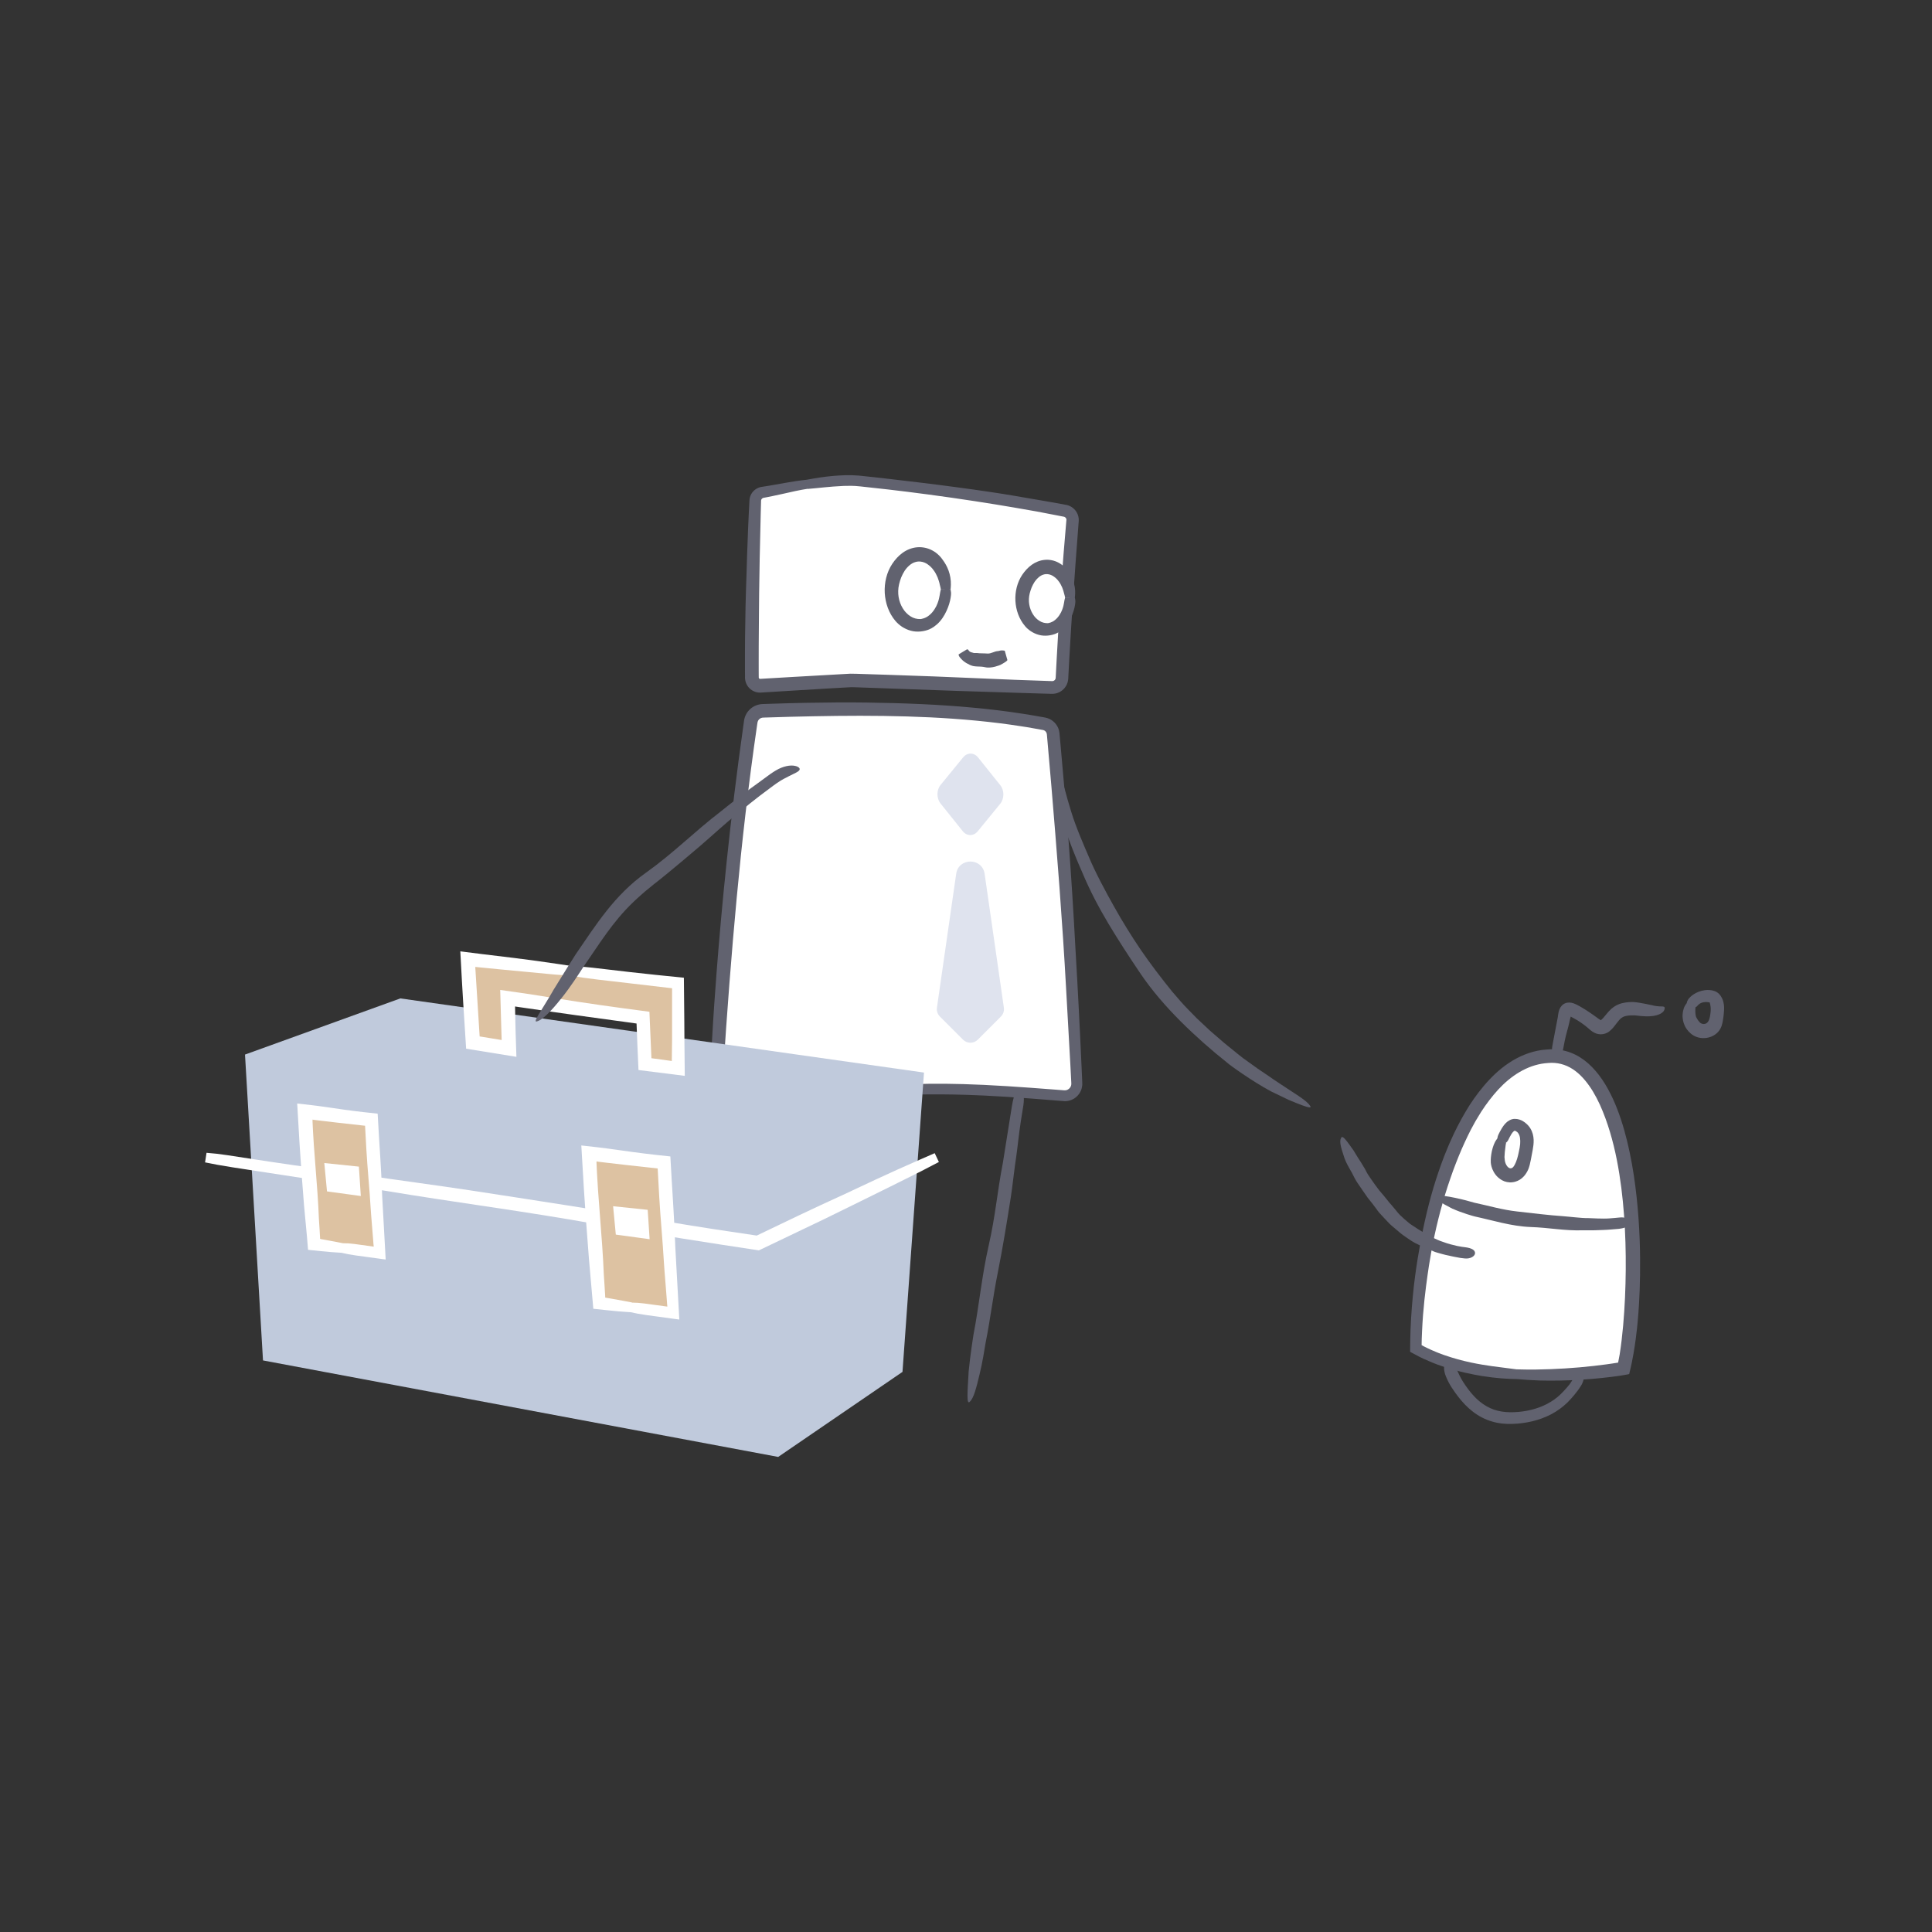 <?xml version="1.0" encoding="UTF-8"?><svg id="Layer_1" xmlns="http://www.w3.org/2000/svg" xmlns:xlink="http://www.w3.org/1999/xlink" viewBox="0 0 700 700"><rect x="0" y="0" width="700" height="700" fill="#333333" stroke="none"/><defs><style>.cls-1{fill:#fff;}.cls-2{fill:#ddc2a2;}.cls-3{fill:#c0cadc;}.cls-4{fill:#dfe3ee;}.cls-5{fill:#61626f;}</style><symbol id="_3d" viewBox="0 0 166.3 245.6"><g><g><path class="cls-1" d="M20.47,10.74c6.07-1.96,12.39-4.16,18.56-4.89,26.6-2.26,53.29-3.36,79.98-3.28,1.71,0,3.13,1.3,3.29,3,1.92,19.75,4.35,40.14,7.08,59.8,.25,1.78-.96,3.43-2.74,3.73-23.89,4.04-52.1,8.17-75.59,12.19-11.26,2.65-22.43,5.5-33.61,8.4-1.85,.48-3.73-.69-4.1-2.57C9.14,65.31,5.44,42.43,2.23,20.49c-.23-1.56,.69-3.06,2.17-3.6,5.47-1.97,10.42-4.34,16.07-6.16"/><path class="cls-5" d="M19.93,9.04c-2.57,.76-5.14,1.69-7.79,2.69-1.82,.69-3.7,1.4-5.6,2.12-.94,.34-1.89,.68-2.84,1.02-1.56,.52-2.92,1.85-3.43,3.48C0,19.15-.06,20.07,.06,20.86l.21,1.52c.14,1.01,.28,2.02,.41,3.01,.28,1.99,.56,3.95,.83,5.83,1.1,7.55,2.13,14,2.69,17.44,1.23,8.19,2.54,16.04,3.92,23.71,.68,3.84,1.4,7.63,2.12,11.4l.55,2.82,.14,.7,.03,.18,.05,.24c.05,.2,.09,.4,.17,.59,.26,.78,.71,1.51,1.28,2.11,1.14,1.2,2.79,1.86,4.44,1.77,.4-.02,.83-.1,1.19-.19l.69-.18,1.38-.35c7.36-1.86,14.71-3.73,22.23-5.63,1.88-.47,3.77-.94,5.67-1.41,.95-.24,1.91-.47,2.86-.71,.95-.26,1.95-.34,2.93-.52,3.94-.6,7.95-1.22,12.03-1.84,16.35-2.45,33.1-5.06,49.63-7.68,2.07-.33,4.13-.66,6.19-.98l3.08-.49,1.54-.25,.77-.12c.41-.07,.91-.2,1.34-.38,1.78-.72,3.16-2.31,3.61-4.18,.11-.46,.18-.94,.18-1.42,0-.24-.01-.47-.03-.71l-.03-.27-.03-.19-.21-1.53c-.27-2.04-.55-4.07-.82-6.1-1.07-8.1-2.07-16.08-2.98-23.84-.91-7.77-2.05-17.25-3.07-26.76l-.1-.89-.02-.22-.05-.36c-.03-.26-.11-.52-.17-.78-.31-1.03-.9-1.96-1.69-2.67-.79-.71-1.76-1.21-2.8-1.42-.26-.05-.52-.09-.78-.1l-.39-.02h-.22s-.89,.01-.89,.01c-2.37,.03-4.72,.05-7.01,.08-4.58,.08-8.94,.16-12.87,.22-4.36,.08-12.21,.37-20.93,.85-8.71,.46-18.29,1.11-26.12,1.68-4.35,.31-8.26,.63-11.77,.92-3.68,.39-6.71,1.18-9.29,1.87-3.86,1.07-7.15,2.32-9.98,3.41l1.08,3.35c3.56-.95,7.85-2.41,13.27-3.68,.82-.19,1.75-.38,2.8-.57,1.07-.18,2.16-.34,3.6-.44,2.81-.22,6.26-.49,10.58-.82,8.66-.64,21.67-1.38,33.17-1.77,11.5-.41,21.49-.5,24.09-.53,2.5,0,4.95,.02,7.37,.02,.61,0,1.21,0,1.81,.01h.9s.41,0,.41,0c.06,0,.11,0,.17,.02,.44,.07,.83,.41,.97,.82,.47,4.53,.93,8.94,1.38,13.27,.97,8.99,2.01,17.65,3.11,26.29,.56,4.32,1.13,8.64,1.7,13,.29,2.18,.59,4.37,.89,6.57l.11,.83,.03,.2v.08c.02,.06,0,.11,0,.16-.02,.21-.08,.43-.2,.61-.12,.18-.28,.34-.47,.44-.22,.12-.26,.12-.97,.23-8.93,1.4-18.19,2.8-28.12,4.21-9.93,1.41-21.69,3.2-33.81,5.08-3.03,.47-6.08,.95-9.13,1.43-1.52,.25-3.05,.45-4.56,.75-1.5,.37-3,.74-4.48,1.11-5.96,1.48-11.82,2.94-17.4,4.33-2.79,.7-5.51,1.38-8.13,2.04-.66,.16-1.31,.33-1.95,.49l-.96,.24-.47,.12s-.06,.02-.08,.01c-.19,.03-.43-.08-.51-.25-.02-.04-.05-.08-.05-.13,0-.03,0,0-.02-.07l-.04-.22-.09-.44c-.11-.59-.23-1.18-.34-1.75-.22-1.15-.44-2.27-.64-3.36-.41-2.17-.79-4.2-1.14-6.07-1.36-7.48-2.24-12.33-2.38-13.08-.27-1.48-1.75-9.61-3.5-19.97-.86-5.18-1.81-10.91-2.76-16.63-.23-1.43-.46-2.86-.69-4.28l-.09-.53c-.01-.1-.02-.13-.02-.2,0-.12,.01-.24,.05-.36,.07-.23,.22-.45,.43-.6,.05-.04,.11-.07,.16-.1l.09-.04,.23-.09,1-.39c.66-.26,1.31-.53,1.95-.79,1.27-.54,2.51-1.06,3.72-1.57,3.13-1.38,6.1-2.66,8.99-3.68l-1.08-3.35Z"/></g><g><path class="cls-1" d="M94.72,232.03c20.95-5.54,43.7-8.15,65.39-10.37,2.81-.29,4.72-2.97,4.08-5.72-10.08-43.01-21.24-86.92-33.39-129.35-.57-1.99-2.39-3.39-4.46-3.39-31.89-.04-64.97,6.37-96.02,13.26-3,.66-6.88,1.52-10.35,2.36-2.18,.52-3.69,2.53-3.58,4.77,2.19,44.48,6.46,91.3,12.33,135.48,.35,2.64,2.84,4.46,5.46,3.98,10.15-1.87,20.39-3.32,30.66-4.35,10.73-1.08,19.48-3.91,29.88-6.66"/><path class="cls-5" d="M94.26,230.31c-3.6,.91-7.29,1.85-11.16,2.83-5.37,1.33-11.01,2.56-16.67,3.18-1.44,.14-2.88,.29-4.31,.43-1.45,.15-2.89,.31-4.32,.46-2.85,.32-5.65,.67-8.35,1.04-5.39,.74-10.38,1.55-14.63,2.31-.49,.09-1.18,.21-1.31,.22-.25,.01-.5-.01-.73-.07-.47-.12-.87-.39-1.16-.71-.28-.33-.47-.69-.54-1.06-.03-.11-.09-.56-.13-.88-.04-.34-.09-.66-.13-.97-2.87-23.28-5.27-44.75-7.3-66.26-2.02-21.51-3.66-43.07-4.65-66.5l-.02-.55v-.27s-.01-.15-.01-.15c0-.18,.03-.35,.07-.52,.09-.34,.25-.65,.49-.91,.23-.26,.52-.47,.84-.59,.15-.08,1.12-.27,1.78-.42,2.87-.63,5.75-1.27,8.64-1.91,5.79-1.25,11.61-2.47,17.45-3.65,11.67-2.34,23.41-4.46,35.12-6.09,11.71-1.62,23.39-2.77,34.9-3.12,1.44-.06,2.87-.1,4.3-.1,1.36-.01,2.71-.02,4.06-.04,.56,.04,1.1,.37,1.4,.86,.08,.12,.14,.25,.19,.39l.04,.11,.07,.26,.15,.52,.58,2.06c1.54,5.48,3.06,10.91,4.57,16.26,2.97,10.71,6.59,23.8,10.11,36.93,3.51,13.13,6.92,26.28,9.58,37.08,1.49,6,4.16,16.79,7.14,28.78,.37,1.5,.73,3.02,1.11,4.55,.19,.77,.37,1.53,.56,2.3l.07,.29,.03,.18c.03,.1,.04,.21,.04,.31,.02,.21,0,.42-.04,.63-.16,.83-.79,1.58-1.6,1.86-.22,.08-.38,.11-.67,.15l-1.19,.13c-.79,.09-1.58,.17-2.37,.26-6.31,.69-12.46,1.4-18,2.09-12.31,1.53-22.13,3.16-29.45,4.65-5.49,1.1-10.35,2.36-14.53,3.64l.9,3.4c5.04-1.17,11.27-2.51,19.25-3.99,4.83-.88,12.1-2.15,24.33-3.67,3.06-.38,6.5-.79,10.21-1.2,3.76-.41,7.77-.84,11.92-1.29,1.44-.26,2.8-1.04,3.78-2.15,.97-1.12,1.59-2.57,1.64-4.08,.03-.38,0-.75-.04-1.12-.06-.36-.13-.78-.19-.98l-.36-1.54-.73-3.09c-.98-4.12-1.96-8.24-2.91-12.23-3.82-15.94-7.28-29.74-8.19-33.34-6.77-27.64-13.27-51.53-20.08-75.32l-.64-2.23-.32-1.12-.08-.28-.12-.38c-.09-.26-.2-.52-.32-.77-.97-2-2.99-3.44-5.22-3.68-.27-.04-.58-.04-.81-.05h-.59s-1.17,.02-1.17,.02l-2.35,.03c-1.57,0-3.13,.06-4.71,.12-6.28,.2-12.61,.63-19.04,1.25-12.85,1.21-26.07,3.17-40.13,5.63-7.03,1.23-14.68,2.73-22.7,4.41-4,.84-8.11,1.73-12.28,2.67-1.04,.23-2.09,.46-3.14,.7l-.79,.18c-.33,.08-.79,.21-1.17,.37-.78,.32-1.51,.78-2.14,1.35-1.26,1.14-2.12,2.72-2.35,4.43-.06,.42-.08,.85-.07,1.28l.04,.85,.08,1.63c.81,17.41,2.01,35.31,3.37,51.54,2.67,32.47,5.96,58.26,6.21,60.39,.14,1.06,.58,4.52,1.23,9.56,.34,2.52,.74,5.43,1.17,8.65,.11,.8,.22,1.62,.34,2.46l.09,.63c.04,.25,.1,.63,.19,.93,.17,.64,.43,1.27,.78,1.85,.7,1.16,1.73,2.13,2.98,2.75,1.24,.62,2.71,.88,4.12,.67,1.87-.34,3.78-.69,5.73-1.04,1.91-.32,3.86-.66,5.84-.99,3.95-.64,8.01-1.23,12.08-1.76,2.03-.27,4.07-.51,6.09-.74,2.02-.22,4.14-.48,6.15-.83,4.05-.67,7.93-1.59,11.55-2.56,4.73-1.3,9.2-2.68,13.46-3.9l-.9-3.41Z"/></g></g></symbol><symbol id="mini-2" viewBox="0 0 113.79 157.25"><g><g><path class="cls-1" d="M75.27,139.23c12.45-.77,25.79-3.27,36.52-9.31,0-43.23-16.69-105.74-48.87-106.27s-33.01,85.62-26.46,113.39c0,0,18.2,3.46,38.81,2.19"/><path class="cls-5" d="M75.16,137.44c-1.13,.02-2.27,.05-3.44,.07-1.17,0-2.35,0-3.57,0-6.77-.08-14.29-.55-20.83-1.3-1.64-.18-3.21-.38-4.69-.58-.74-.11-1.46-.21-2.16-.31-.62-.1-1.22-.19-1.79-.28-.1-.03-.24,0-.28-.09-.02-.1-.04-.2-.06-.29-.21-1.01-.37-1.91-.5-2.64-1.09-6.99-1.61-13.87-1.93-20.59-.3-6.73-.36-13.34-.16-19.94,.2-6.6,.66-13.19,1.5-19.86,.86-6.66,2.08-13.43,4.11-20.2,1.01-3.38,2.22-6.71,3.66-9.9,1.47-3.17,3.2-6.21,5.35-8.77,2.13-2.58,4.71-4.64,7.61-5.63,1.45-.51,2.97-.75,4.52-.75,1.59,.06,3.25,.19,4.82,.58,6.37,1.48,11.91,5.81,16.21,11.04,2.16,2.62,4.14,5.4,5.84,8.34,.91,1.43,1.65,2.96,2.48,4.43,.73,1.52,1.52,3,2.19,4.54,1.41,3.03,2.8,6.49,4.17,10.17,1.32,3.7,2.64,7.6,3.75,11.58,2.28,7.94,3.95,16.07,4.98,22.77,.56,3.72,1.56,10.44,2.15,17.95,.12,1.88,.28,3.8,.35,5.74,.04,.97,.1,1.94,.12,2.91l.03,1.46v.43s.02,.18,.02,.18c-.01,.05,.04,.14-.02,.16l-.15,.09-.68,.38c-.83,.4-1.64,.83-2.47,1.19-1.65,.74-3.27,1.4-4.84,1.94-6.99,2.44-12.94,3.4-17.37,4.03-3.35,.43-6.33,.82-8.94,1.16l.22,3.51c3.25-.05,7.28-.29,12.34-1.1,1.53-.26,3.44-.58,5.91-1.15,2.46-.56,5.49-1.32,9.19-2.62,1.85-.63,3.9-1.47,6.06-2.46,.54-.26,1.08-.52,1.63-.79,.75-.4,1.52-.81,2.29-1.22l.69-.37c.09-.08,.28-.09,.3-.22v-.39c-.01-.53-.02-1.05-.02-1.59,0-.75-.02-1.5-.03-2.26-.09-5.13-.42-10.55-.91-15.62-.93-10.15-2.65-18.83-3.07-21.1-1.64-8.69-3.7-16.73-6.3-24.3-.62-1.9-1.35-3.75-2.03-5.6-.76-1.82-1.45-3.66-2.28-5.44-1.56-3.59-3.36-7.04-5.32-10.41-1.95-3.38-4.23-6.59-6.79-9.64-2.58-3.04-5.51-5.9-9.01-8.24-3.49-2.32-7.58-4.11-12.05-4.72-1.12-.09-2.23-.24-3.39-.26-1.17,0-2.37,.07-3.56,.29-2.38,.42-4.72,1.33-6.81,2.63-4.21,2.64-7.55,6.83-10.1,11.46-2.57,4.65-4.46,9.81-5.96,15.1-2.97,10.6-4.41,21.74-5.13,31.85-1.44,20.25,.23,36.41,.34,37.73,.07,.67,.26,2.83,.68,5.98,.21,1.58,.48,3.4,.83,5.41,.18,1,.38,2.06,.6,3.15,.07,.34,.15,.68,.22,1.03,.12,.5,.24,1.01,.35,1.52,.12,.51,.24,1.02,.36,1.54,.48,.14,1.04,.2,1.56,.3,.53,.09,1.07,.18,1.61,.27,.35,.05,.71,.11,1.07,.16,.59,.08,1.19,.16,1.8,.24,1.21,.15,2.45,.3,3.7,.43,2.5,.27,5.07,.48,7.63,.64,5.13,.32,10.27,.42,14.9,.3,3.03-.1,5.94-.31,8.71-.55l-.22-3.52Z"/></g><path class="cls-5" d="M98.4,79.23c-3.33,1.53-7.73,2.75-8.02,2.81-6.52,1.4-13.21,3.55-20.23,3.83-6.97,.23-12.03,1.4-19.03,1.19-.46,0-2.2,0-4.21-.01-2.01-.08-4.29-.12-5.8-.27-1.52-.13-2.43-.2-3.03-.25-6.69-.84-4.15-4.62-.16-4.1,.87,.11,2.04,.18,3.49,.31,2.63,.21,6.44-.07,7.9-.1,1.31,.02,2.92-.11,4.53-.27,1.6-.12,3.2-.34,4.52-.42,5.26-.36,11.07-1.08,16.63-1.71,5.57-.63,10.09-2.03,15.56-3.19,.57-.16,1.63-.46,2.87-.8,1.25-.32,2.68-.67,3.99-.94,2.92-.56,5.24-1.12,6.49-.38,.76,.31,.41,.83-.64,1.57-1.05,.74-2.79,1.7-4.84,2.75Z"/><path class="cls-5" d="M78.99,55.34c.06,.27,.11,.54,.16,.83,.25,1.62,.43,3.65,.43,4.39-.04,.42-.08,.9-.13,1.24-.03,.27-.12,.55-.2,.82-.18,.54-.48,1.06-.81,1.42-.34,.36-.69,.55-1.01,.56-.38,.01-.72-.12-1.04-.51-.68-.79-1.34-2.49-1.74-4.24-.1-.47-.21-.94-.31-1.41-.1-.48-.19-.93-.27-1.37-.15-.87-.23-1.66-.2-2.35,.03-.72,.06-1.38,.32-2.06,.25-.68,.69-1.22,1.06-1.39,.29-.12,.31-.26,.57-.28,.12,0,.2-.01,.51,.28,.26,.26,.54,.59,.75,.95,.48,.78,.84,1.53,1.11,2.08,.2,.42,.49,.76,.81,1.02l3.18-1.5c-.05-.48-.2-1.03-.53-1.69-.21-.4-.48-1-1.11-2.04-.32-.52-.75-1.18-1.44-1.89-.73-.76-2.01-1.53-3.2-1.51-.6-.01-1.19,.07-1.7,.24-.46,.14-.86,.33-1.19,.51-.66,.38-1.07,.74-1.23,.89-1.32,1.09-2.07,2.46-2.46,3.87-.38,1.43-.36,2.73-.23,3.96,.13,1.23,.38,2.36,.59,3.49,.21,1.09,.42,2.38,.77,3.76,.17,.7,.43,1.47,.86,2.28,.43,.81,1.02,1.68,1.92,2.45,.89,.78,2.18,1.38,3.47,1.51,1.29,.17,2.7-.13,3.73-.71,2.1-1.16,3.04-2.85,3.55-4.08,.49-1.26,.55-2.18,.56-2.31,.04-.39,.05-1.51-.17-3-.21-1.47-.7-3.22-1.39-4.56-.25-.43-.53-.83-.8-1.2l-3.17,1.55Z"/><path class="cls-5" d="M26.49,5.43c1.26-.26,2.81-.6,4.17-.81,.65-.12,1.31-.18,1.75-.23,.48-.03,.8-.05,.87-.05,1.54,.04,3.32,.15,5.13,.92,.9,.36,1.75,.97,2.48,1.58,.69,.63,1.21,1.24,1.67,1.8,.46,.56,.87,1.07,1.23,1.47,.18,.2,.35,.37,.49,.49,.11,.11,.3,.23,.22,.2,0,.02,.02,.06,.07,.1,.05,0,0,.07,.21-.03,.17-.08,.39-.23,.67-.42,2.42-1.77,4.57-3.27,6.84-4.54l.86-.46,.68-.33c.24-.11,.49-.21,.74-.3,1-.34,2.06-.41,3.02-.01,.97,.39,1.7,1.23,2.1,2.27,.2,.52,.33,1.1,.42,1.69,.05,.35,.1,.71,.15,1.07,.14,.71,1.05,5.48,1.5,7.87,.23,1.19,.36,1.91,.45,2.38,1,5.24-3.26,4.57-3.9,1.24-.14-.71-.32-1.67-.55-2.86-.41-2.15-1.36-5.17-1.59-6.37-.18-.93-.65-2.92-.66-2.43-.13-.03-.18,.14-.16,.12h0s.04-.02-.02,0l-.17,.08-.67,.35c-.44,.24-.89,.49-1.33,.76-.88,.54-1.74,1.13-2.58,1.77-.42,.32-.83,.66-1.23,1-.39,.31-.84,.78-1.59,1.29-.34,.24-.91,.56-1.42,.73-.53,.19-1.09,.26-1.64,.28-1.1,.02-2.21-.39-3.04-1.01-1.42-1.12-2.04-2.17-2.73-3.02-.65-.85-1.23-1.58-1.76-1.91-.25-.23-.57-.33-.87-.49-.35-.09-.67-.24-1.1-.28-.79-.15-1.76-.17-2.83-.15-.88,.04-3.47,.53-5.91,.29-1.32-.09-2.58-.43-3.48-.92-.44-.29-.81-.54-1.05-.87-.24-.33-.37-.66-.39-.98-.14-.68,.46-.8,1.27-.76,.86-.02,2.1-.07,3.68-.54Z"/><path class="cls-5" d="M10.36,6.25c.02,.2,.04,.41,.06,.63,.08,1.19-.09,2.33-.23,2.78-.23,.49-.48,.93-.76,1.33-.27,.39-.63,.77-.87,.96-.26,.2-.63,.34-1.04,.37-.41,.02-.88-.09-1.21-.34-.35-.26-.53-.51-.69-.83-.18-.35-.34-.83-.47-1.45-.12-.6-.23-1.38-.28-2.01-.05-.65-.04-1.24,.04-1.71,.04-.27,.08-.54,.13-.78,.03-.21,.18-.5,.13-.52,0-.05,.01-.11,.05-.15,0-.02,.06-.03,.15-.06,.07-.03,.17-.04,.27-.04,.23-.02,.74-.11,1.37-.05,.62,.05,1.32,.25,1.77,.55,.5,.33,.83,.65,1,.91,.17,.18,.32,.31,.59,.4l3.17-1.53c-.09-.5-.32-1.1-.82-1.7-.32-.34-.79-.87-1.73-1.48-.93-.62-2.43-1.26-3.87-1.45-1.43-.23-2.81,.01-3.27,.19-.77,.16-1.4,.59-1.91,1.03-.55,.55-.86,1.04-1.13,1.56-.27,.52-.44,1.05-.56,1.56C0,5.45-.02,6.4,.02,7.3c.04,.9,.15,1.76,.26,2.63,.12,.89,.25,1.89,.63,3.07,.22,.66,.58,1.38,1.2,2.1,.61,.7,1.39,1.27,2.25,1.66,1.72,.79,3.72,.88,5.47,.29,.86-.28,1.69-.79,2.25-1.28,.57-.48,.99-.96,1.31-1.39,.64-.86,.9-1.5,.94-1.59,.08-.19,.57-1.25,.69-2.69,.08-.71,.03-1.52-.1-2.28-.15-.76-.38-1.49-.7-2.08-.21-.39-.48-.71-.71-1.03l-3.17,1.54Z"/><path class="cls-5" d="M99.07,133.45c-.5,.26-.78,.72-1,1.18-.23,.48-.43,.99-.64,1.52-.44,1.07-1.03,2.4-1.5,3.37-.8,1.72-1.99,3.49-3.23,5.15-1.24,1.65-2.61,3.18-4.15,4.43-1.54,1.25-3.23,2.27-5.09,2.91-1.85,.64-3.84,.95-5.87,.97-4.16,.04-8.39-.72-12.13-2.38-1.87-.84-3.62-1.9-5.17-3.19-.78-.67-1.46-1.32-2.2-2.13-.73-.79-1.43-1.56-2.06-2.36-.33-.41-1.1-1.67-1.67-2.65-.29-.49-.56-.91-.83-1.22-.3-.3-.64-.58-1.2-.65-.54-.06-1.01,.24-1.25,.8-.26,.56-.26,1.31-.14,1.98,.27,1.35,1.01,2.34,1.01,2.34,.7,1.14,1.47,2.16,2.26,3.1,.79,.95,1.55,1.8,2.46,2.74,1.81,1.78,3.86,3.24,6.04,4.39,4.39,2.27,9.19,3.3,13.98,3.46,2.44,.09,4.99-.14,7.47-.89,2.48-.73,4.85-1.96,6.9-3.57,2.08-1.59,3.85-3.52,5.43-5.58,1.55-2.07,3.09-4.2,4.22-6.97,0,0,.19-.39,.39-1.04,.19-.64,.41-1.55,.37-2.54-.03-.98-.28-2-.8-2.63-.49-.63-1.08-.84-1.6-.56Z"/></g></symbol></defs><path class="cls-5" d="M460.55,395.45c-7.12-3.82-15.32-9.8-15.78-10.3-5.81-4.61-11.5-9.62-16.93-15.02-5.41-5.42-10.53-11.28-14.84-17.7-4.32-6.41-7.96-12.03-11.4-17.78-3.42-5.76-6.61-11.67-9.57-18.78-.2-.46-.69-1.57-1.34-3.08-.63-1.52-1.43-3.43-2.23-5.5-1.63-4.12-3.24-8.89-4.24-12.08-1-3.2-1.53-5.14-1.88-6.44-1.9-7.15-1.24-10.07-.2-9.89,1.05,.17,2.63,3.15,3.78,7.57,.51,1.89,1.18,4.42,2.17,7.55,1.69,5.66,5.13,13.47,6.42,16.47,2.25,5.45,6.28,12.95,9.17,18.06,2.86,5.13,6.12,10.41,9.64,15.61,3.55,5.18,7.42,10.23,11.32,15.06,2.03,2.34,3.93,4.65,6,6.71,1.02,1.05,2.02,2.09,3.04,3.1,1.05,.98,2.09,1.96,3.14,2.94l1.57,1.47c.53,.48,1.08,.94,1.63,1.41,1.09,.94,2.18,1.88,3.29,2.84,1.09,.97,2.28,1.84,3.44,2.8,1.18,.93,2.32,1.94,3.57,2.87,1.06,.76,3.06,2.19,5.38,3.86,1.19,.8,2.46,1.66,3.74,2.52,1.28,.87,2.53,1.8,3.78,2.58,5.45,3.68,10.04,6.26,11.32,8.18,.94,1.1-.25,.91-2.85-.05-1.3-.48-2.96-1.15-4.86-1.96-1.87-.9-3.99-1.92-6.26-3.01Z"/><use width="166.3" height="245.6" transform="translate(275.17 161.87) rotate(10.73) scale(.95)" xlink:href="#_3d"/><g><ellipse class="cls-1" cx="332.95" cy="213.49" rx="12.84" ry="9.67" transform="translate(117.84 545.4) rotate(-89.72)"/><path class="cls-5" d="M344.41,213.55c.04-.55,.11-1.11,.11-1.71,.06-1.67-.27-3.54-.84-5.11-.57-1.57-1.35-2.82-1.81-3.46-1.01-1.57-2.37-2.93-4.06-3.83-1.67-.91-3.64-1.32-5.54-1.15-1.91,.17-3.71,.91-5.21,1.98-1.5,1.08-2.73,2.45-3.76,3.99-2.07,3.11-2.93,6.91-2.74,10.58,.21,3.67,1.47,7.33,3.89,10.16,.6,.71,1.39,1.42,2.31,2.05,.95,.61,2.03,1.15,3.22,1.46,2.37,.66,4.9,.26,6.68-.47,1-.4,2.65-1.44,3.94-2.97,1.32-1.51,2.26-3.41,2.87-4.98,.67-1.75,.95-3.23,1.07-4.33,.12-.83,0-1.58-.14-2.22l-3.52-.02c-.09,.31-.17,.65-.23,1.04-.07,.38-.16,.8-.22,1.28-.12,.56-.23,1.44-.75,2.77-.48,1.34-1.6,3.21-2.97,4.28-1.34,1.16-2.78,1.33-3.12,1.41-1.39,.05-2.64-.3-3.74-1.02-1.1-.7-2.05-1.7-2.77-2.89-1.44-2.36-2.08-5.47-1.33-8.69,.17-.8,.46-1.64,.77-2.49,.35-.83,.77-1.67,1.27-2.44,1.03-1.51,2.4-2.69,3.72-3.08,2.67-.9,4.8,.91,4.92,1.02,.16,.12,1.13,.79,2.03,2.16,.48,.66,.88,1.49,1.26,2.35,.32,.88,.64,1.79,.79,2.65,.18,.55,.25,1.11,.37,1.64l3.52,.02Z"/></g><g><ellipse class="cls-1" cx="379.12" cy="216.5" rx="11.31" ry="8.51" transform="translate(160.79 594.57) rotate(-89.72)"/><path class="cls-5" d="M389.43,216.55c.04-.49,.11-.99,.12-1.52,.07-1.49-.21-3.17-.72-4.58-.5-1.41-1.21-2.54-1.62-3.11-.9-1.42-2.13-2.65-3.66-3.46-1.52-.83-3.31-1.2-5.04-1.03-1.73,.15-3.37,.84-4.72,1.8-1.35,.97-2.46,2.21-3.4,3.59-1.87,2.78-2.66,6.2-2.49,9.48,.18,3.3,1.32,6.58,3.5,9.14,1.06,1.28,2.86,2.6,5.03,3.17,2.16,.59,4.47,.22,6.08-.44,.91-.36,2.4-1.32,3.55-2.7,1.18-1.36,2.02-3.07,2.56-4.48,.6-1.57,.85-2.89,.96-3.87,.11-.74,0-1.41-.15-1.98l-3.52-.02c-.17,.54-.3,1.19-.42,2-.1,.49-.2,1.24-.65,2.39-.41,1.15-1.38,2.76-2.55,3.67-1.14,.99-2.34,1.12-2.62,1.19-1.16,.02-2.2-.26-3.12-.87-.93-.59-1.75-1.43-2.36-2.46-1.24-2.02-1.8-4.72-1.1-7.49,.16-.69,.42-1.4,.69-2.13,.31-.71,.67-1.42,1.1-2.07,.88-1.28,2.04-2.25,3.1-2.56,2.14-.73,3.9,.72,4.02,.82,.13,.09,.95,.65,1.74,1.8,.41,.55,.77,1.27,1.1,2,.29,.75,.57,1.54,.72,2.28,.17,.48,.24,.96,.35,1.42l3.52,.02Z"/></g><path class="cls-5" d="M262.64,495.76c.81-5.62,2.28-12.55,2.38-13.01,2.52-10.09,4.05-20.86,7.02-31.34s3.92-18.48,6.53-29.03c.29-1.39,2.25-10.62,3.23-15.24,.49-2.31,.78-3.7,.98-4.62,2.16-10.16,5.54-6.55,4.17-.08-.29,1.39-.69,3.23-1.18,5.54-.88,4.16-1.79,10.24-2.28,12.55-.88,4.16-1.79,10.24-2.68,14.4-1.76,8.32-3.72,17.55-5.94,26.25-2.22,8.7-3.43,16.17-5.65,24.87-.39,1.85-1.47,6.93-2.71,11.01-1.34,4.54-2.48,8.16-3.86,9.32-1.47,1.62-.76-3.54-.01-10.62Z"/><path class="cls-5" d="M350.96,496.94c.54-5.77,1.68-12.9,1.75-13.38,2.03-10.41,3.04-21.47,5.51-32.29,2.47-10.83,3.03-19.03,5.13-29.91,.23-1.43,1.74-10.94,2.5-15.7,.38-2.38,.61-3.81,.76-4.76,1.66-10.47,5.22-6.97,4.16-.31-.23,1.43-.53,3.33-.91,5.71-.68,4.28-1.3,10.52-1.68,12.9-.68,4.28-1.3,10.52-1.98,14.81-1.36,8.56-2.87,18.08-4.68,27.06-1.8,8.98-2.65,16.65-4.45,25.63-.3,1.9-1.13,7.14-2.18,11.36-1.12,4.7-2.09,8.45-3.41,9.7-1.4,1.73-.93-3.56-.52-10.81Z"/><path class="cls-5" d="M364.03,235.77c-.13-.02-.27-.05-.41-.07-.81-.15-1.64,.1-1.94,.19-1.52,.06-2.52,1-3.95,.9-1.4-.11-2.68-.03-3.64-.18-.23-.05-.55,.02-.82,0-.3,.03-.58-.02-.77-.12-.21-.08-.95-.17-1.3-.55-.21-.17-.3-.41-.41-.53-.07-.1-.24-.13-.45-.13l-3.01,1.81c-.02,.25,.05,.52,.24,.79,.14,.16,.25,.43,.63,.79,.18,.18,.41,.41,.66,.66,.25,.24,.57,.44,.85,.64,.56,.42,1.14,.61,1.27,.7,.5,.34,1.04,.49,1.55,.64,.5,.08,1.01,.17,1.48,.17,.96,.03,1.87,.03,2.94,.27,1.09,.27,2.5,.08,3.58-.2,1.09-.28,1.89-.62,1.95-.65,.13-.07,1.4-.73,2.18-1.34,.12-.13,.24-.26,.35-.38l-.96-3.39Z"/><path class="cls-4" d="M362.43,284.5l-8.05-10.05c-1.49-1.86-3.92-1.87-5.43-.03l-8.15,9.97c-1.51,1.85-1.52,4.85-.03,6.72l8.05,10.05c1.49,1.86,3.92,1.87,5.43,.03l8.15-9.97c1.51-1.85,1.52-4.85,.03-6.72Z"/><path class="cls-4" d="M362.65,368.31l-8.38,8.38c-1.48,1.48-3.87,1.48-5.35,0l-8.38-8.38c-.84-.84-1.24-2.03-1.07-3.21l6.97-48.48c.86-5.96,9.45-5.96,10.31,0l6.97,48.48c.17,1.18-.23,2.37-1.07,3.21Z"/><g><polygon class="cls-3" points="88.77 382.09 95.29 492.91 281.95 527.87 326.99 497.06 334.78 388.61 145.06 361.74 88.77 382.09"/><path class="cls-1" d="M338.67,417.81c-1.75,.76-3.54,1.54-5.43,2.37-10.5,4.56-23.14,10.54-27.73,12.71-5.67,2.57-11.08,5.1-16.36,7.61-5.06,2.42-10.01,4.79-14.97,7.17-5.08-.76-10.17-1.52-15.37-2.3-5.45-.84-11-1.72-16.77-2.7-23.81-4.03-48.94-7.89-71.56-11.36-11.31-1.74-27.7-3.88-39-5.61-6.28-.96-22.67-3.11-33.98-4.84-6.28-.96-11.31-1.74-15.08-2.31-2.83-.43-5.37-.71-7.59-.87l-.53,3.47c2.63,.56,5.88,1.16,10.02,1.8,2.51,.39,6.28,.96,12.56,1.93,12.56,1.93,37.69,5.79,41.46,6.36,28.84,4.8,50.31,7.35,79.09,12.52,8.58,1.54,19.09,3.28,29.29,4.9,5.1,.8,10.12,1.59,14.78,2.32,4.97,.76,9.56,1.46,13.46,2.05,14.37-6.87,22.65-10.83,23.48-11.23,1.98-.97,21.73-10.62,35.36-17.47,2.22-1.15,4.35-2.26,6.38-3.32l-1.51-3.18Z"/><g><polyline class="cls-2" points="124.12 452.24 137.65 454.08 134.94 405.36 110.58 402.83 113.83 450.84 124.12 452.24"/><path class="cls-1" d="M124.36,450.47c-.99-.2-2.02-.4-3.09-.61-1.15-.23-2.36-.45-3.57-.66l-.9-.16-.42-.07-.09-.03c-.11-.03-.22-.06-.33-.09,0-.1,0-.2,0-.29v-.13s0-.03,0-.03v-.17s-.03-.34-.03-.34c-.05-.89-.1-1.73-.14-2.5-.1-1.54-.18-2.81-.24-3.64-.25-6.4-.71-12.29-1.18-18.17-.22-2.94-.44-5.88-.67-8.89-.09-1.5-.19-3.02-.28-4.57-.04-.77-.08-1.55-.12-2.34-.02-.39-.04-.79-.05-1.18l-.03-.6c0-.05,0-.06,.01-.09,.02-.12,.04-.21,.05-.28l.32,.1,2.86,.35c2.05,.24,4.11,.48,6.15,.72,3.28,.37,6.53,.73,9.66,1.08,.17,3.15,.33,6.02,.48,8.8,.34,6.06,1.19,14.79,1.53,20.85,.09,1.54,.31,4.21,.56,7.25,.12,1.52,.25,3.12,.38,4.72l.09,1.2,.04,.36c.02,.21,.04,.41,.06,.61-.12-.01-.26-.03-.39-.05-2.77-.38-4.98-.68-6.64-.91-1.5-.2-2.86-.28-4.06-.26l-.47,3.48c1.39,.35,3.11,.68,5.32,.98,1.6,.22,4,.55,8.01,1.09l2.56,.35-1.28-23.12c-.16-5.17-.43-9.88-.71-14.44-.14-2.28-.28-4.53-.43-6.78-.16-2.82-.33-5.64-.49-8.51-1.69-.18-3.39-.37-5.13-.56-1.15-.14-2.32-.28-3.51-.42-2.38-.3-4.83-.64-7.39-1.03-1.42-.2-2.93-.42-4.58-.65-.41-.05-.83-.11-1.26-.17-.58-.07-1.17-.14-1.78-.22-1.75-.2-3.58-.41-5.5-.63,.27,4.66,.56,9.6,.84,14.42,.26,3.76,.5,7.43,.72,10.67,.5,6.48,.87,11.26,.91,11.74,.04,.4,.19,2.03,.42,4.53,.12,1.25,.25,2.72,.41,4.36,.08,.82,.16,1.69,.24,2.59,.13,1.51,.26,3.08,.39,4.7,.95,.1,2.64,.27,4.63,.48,1.18,.11,2.53,.23,3.8,.35,1.33,.09,2.6,.17,3.82,.25l.48-3.49Z"/></g><polygon class="cls-1" points="130.03 422.69 117.5 421.39 118.48 431.67 130.73 433.34 130.03 422.69"/><g><polyline class="cls-2" points="228.76 473.68 244.03 475.77 240.97 420.79 213.49 417.94 217.15 472.1 228.76 473.68"/><path class="cls-1" d="M229,471.91c-1.12-.21-2.28-.43-3.49-.66-1.3-.25-2.66-.49-4.03-.73-.61-.1-1.22-.21-1.83-.31-.13-.03-.26-.07-.38-.1,0-.11,0-.22,0-.32v-.07s0-.04,0-.04v-.12c-.02-.26-.03-.51-.05-.76-.06-1-.11-1.95-.17-2.82-.11-1.74-.21-3.17-.27-4.1-.3-7.22-.82-13.86-1.34-20.5-.25-3.32-.5-6.64-.75-10.03-.11-1.7-.21-3.41-.32-5.15-.05-.87-.09-1.75-.14-2.63-.04-.82-.07-1.65-.11-2.48,.02-.14,.03-.24,.05-.32l.2,.06,.08,.03h.04s-.03,.01,.18,.04l3.47,.42c2.32,.27,4.63,.54,6.94,.8,3.81,.42,7.57,.84,11.21,1.24,.2,3.67,.38,7,.56,10.23,.38,6.84,1.3,16.69,1.68,23.53,.1,1.74,.34,4.76,.62,8.18,.13,1.71,.28,3.52,.42,5.33l.1,1.35,.04,.57,.02,.17c.02,.23,.05,.46,.07,.68-.14-.02-.29-.03-.44-.05-3.25-.44-5.86-.8-7.81-1.06-1.7-.23-3.23-.33-4.57-.33l-.47,3.48c1.57,.37,3.51,.74,6,1.08,1.75,.24,4.36,.59,8.73,1.19l2.89,.39-1.43-25.77c-.2-5.83-.5-11.14-.81-16.3-.16-2.58-.32-5.11-.47-7.65-.18-3.11-.36-6.22-.54-9.38-1.83-.2-3.68-.4-5.56-.6-1.3-.15-2.62-.31-3.96-.47-2.68-.33-5.45-.7-8.34-1.12-1.6-.22-3.31-.46-5.17-.71-.97-.12-1.98-.25-3.04-.38-1.98-.22-4.04-.46-6.19-.7,.3,5.12,.62,10.56,.94,15.87,.29,4.25,.57,8.38,.82,12.04,.56,7.31,.97,12.71,1.01,13.24,.09,1.01,.72,8.22,1.58,18.02,1.03,.11,2.84,.3,4.98,.53,1.33,.13,2.85,.28,4.28,.42,1.49,.11,2.93,.21,4.3,.31l.48-3.49Z"/></g><g><polyline class="cls-2" points="207.43 351.87 245.51 356.32 245.51 386.83 234.03 385.28 233.36 368.39 184.03 361.74 184.69 380.17 171.14 377.94 169.36 347.43 207.43 351.87"/><path class="cls-1" d="M207.64,350.09c-1.71-.26-3.46-.52-5.3-.8-10.24-1.57-22.82-3.03-27.39-3.57-2.82-.35-5.6-.7-8.17-1.03,.2,3.62,.39,7.18,.58,10.69,.15,2.57,.3,5.1,.45,7.62,.36,5.67,.72,11.27,1.08,16.96,5.87,.95,11.96,1.94,18.22,2.95-.09-2.82-.19-5.79-.29-8.87-.05-2.09-.1-4.25-.15-6.45l-.05-2.66,.03-.29,.31,.08,2.95,.43c2.08,.3,4.17,.6,6.25,.9,4.17,.59,8.34,1.18,12.49,1.77,7.5,1.03,14.89,2.04,21.99,3.02,.11,2.72,.2,5.13,.29,7.5,.12,2.72,.25,5.67,.41,9.35,4.9,.62,10.87,1.37,16.77,2.11-.04-4.07-.08-8.1-.12-11.95-.02-2.88-.04-5.62-.05-8.1-.03-2.87-.07-7.73-.15-15.5-2.72-.28-6.37-.65-10.24-1.04-3.1-.32-6.39-.67-9.3-1.01-5.72-.67-10.29-1.2-13.72-1.6-2.57-.3-4.88-.46-6.9-.52l-.41,3.49c2.39,.44,5.35,.88,9.13,1.32,2.29,.27,5.71,.67,11.43,1.33l15.73,1.84v18.6c-.03,2.74-.07,5.38-.1,7.76-1.18-.17-2.35-.33-3.49-.49-1.32-.18-2.62-.35-3.89-.52-.25-5.73-.49-11.27-.73-16.83-3.23-.43-6.46-.86-9.72-1.3-2.69-.37-5.41-.75-8.18-1.14-5.53-.79-11.24-1.65-17.31-2.64-2.23-.35-4.61-.73-7.21-1.14-1.3-.2-2.65-.4-4.07-.61-2.41-.34-4.92-.7-7.57-1.08,.12,4.05,.23,8.23,.35,12.4,.05,1.56,.09,3.11,.14,4.64l.03,1.1h0s0,.02,0,.02h-.01s0-.01,0-.01h0s-.36-.06-.36-.06c-1.23-.2-2.43-.4-3.59-.59-1.16-.19-2.27-.37-3.31-.54-.24-.04-.47-.08-.7-.11h0s0,0,0,0c-.87-13.68-1.49-23.54-1.54-24.4,0-.07-.01-.18-.04-.55,0-.03,0-.07-.02-.16,0,0,.02-.02,.06-.03,.02,0,.05,0,.08-.02h.03s-.03-.01,.14,0c.25,.02,.5,.05,.77,.08,2.12,.21,4.86,.48,7.91,.78,6.09,.58,13.43,1.27,19.55,1.85,2.26,.17,4.43,.33,6.5,.48l.41-3.5Z"/></g><polygon class="cls-1" points="234.67 438.34 222.14 437.04 223.12 447.32 235.37 448.99 234.67 438.34"/></g><path class="cls-5" d="M200.39,358.9c3.47-5.67,7.96-12.8,8.29-13.27,3.52-5.1,7.02-10.48,11.1-15.61,4.05-5.12,8.79-9.97,14.22-13.79,10.46-7.49,17.06-14.48,27.36-22.39,.66-.53,3.18-2.58,6.16-4.86,1.48-1.15,3.09-2.34,4.61-3.45,.77-.55,1.51-1.09,2.2-1.59,.67-.49,1.29-.95,1.84-1.35,2.23-1.69,3.72-2.72,4.77-3.34,2.87-1.77,5.55-2.09,7.02-1.77,.75,.13,1.24,.4,1.51,.65,.27,.25,.33,.51,.23,.76-.2,.51-.97,.92-1.98,1.41-1.02,.49-2.26,1.11-3.81,1.93-1.34,.7-3.06,1.9-5.31,3.61-2.1,1.57-4.51,3.35-6.68,5.12-2.15,1.76-4.09,3.35-5.17,4.23-3.93,3.11-9.26,8.05-13.1,11.33-3.85,3.26-7.91,6.74-12.12,10.17-1.06,.85-2.13,1.7-3.19,2.56l-1.61,1.27-1.52,1.25c-1.02,.82-2.04,1.64-3,2.54-.97,.88-1.97,1.72-2.87,2.64-7.51,7.22-12.07,14.92-18.15,23.65-1.22,1.88-4.55,7.11-7.78,11.08-3.52,4.46-6.73,7.72-8.63,8.31-2.3,.98,1.5-3.85,5.63-11.09Z"/><use width="113.79" height="157.25" transform="translate(624.68 358.7) rotate(-180) scale(1 -1)" xlink:href="#mini-2"/><path class="cls-5" d="M490.53,417.01c.46,.7,.86,1.5,1.34,2.21,.48,.72,.93,1.43,1.32,2.06,.79,1.26,1.34,2.22,1.41,2.34,.35,.67,.68,1.37,1.09,2.02,.43,.63,.87,1.26,1.3,1.9,.9,1.25,1.77,2.54,2.74,3.76,1.02,1.18,2.03,2.37,3,3.6,.25,.3,.48,.63,.73,.92l.78,.87c.52,.59,1.02,1.19,1.51,1.81,.5,.61,.96,1.24,1.5,1.75,.54,.51,1.07,1,1.6,1.47,.53,.47,1.07,.92,1.6,1.36,.52,.46,1.12,.79,1.68,1.18,2.25,1.55,4.62,2.87,7.37,4.34,.19,.08,.63,.28,1.24,.56,.6,.3,1.39,.58,2.24,.86,1.68,.64,3.64,1.12,4.95,1.41,1.32,.25,2.11,.4,2.64,.43,2.89,.33,3.88,1.17,3.87,2.21-.04,1.03-1.62,2.12-3.75,1.89-.45-.05-.98-.1-1.58-.19-.59-.11-1.26-.23-1.99-.37-.67-.1-1.39-.31-2.14-.46-.75-.17-1.53-.29-2.24-.52-1.43-.42-2.77-.72-3.43-1.07-2.48-1.03-6.12-2.51-8.35-4.04-1.1-.77-2.28-1.51-3.38-2.38-1.07-.9-2.16-1.82-3.25-2.75-.56-.45-1.05-.97-1.54-1.49l-1.47-1.56-1.44-1.57c-.49-.51-.87-1.12-1.29-1.67-.82-1.13-1.65-2.19-2.47-3.21l-.61-.76-.55-.8c-.37-.53-.73-1.05-1.09-1.57-.72-1.05-1.45-2.1-2.18-3.18-.7-1.1-1.28-2.29-1.91-3.52-.55-1.02-2.29-3.72-2.99-6.27-.92-2.76-1.58-4.99-.93-6.2,.52-1.46,2.21,1.2,4.68,4.63Z"/></svg>